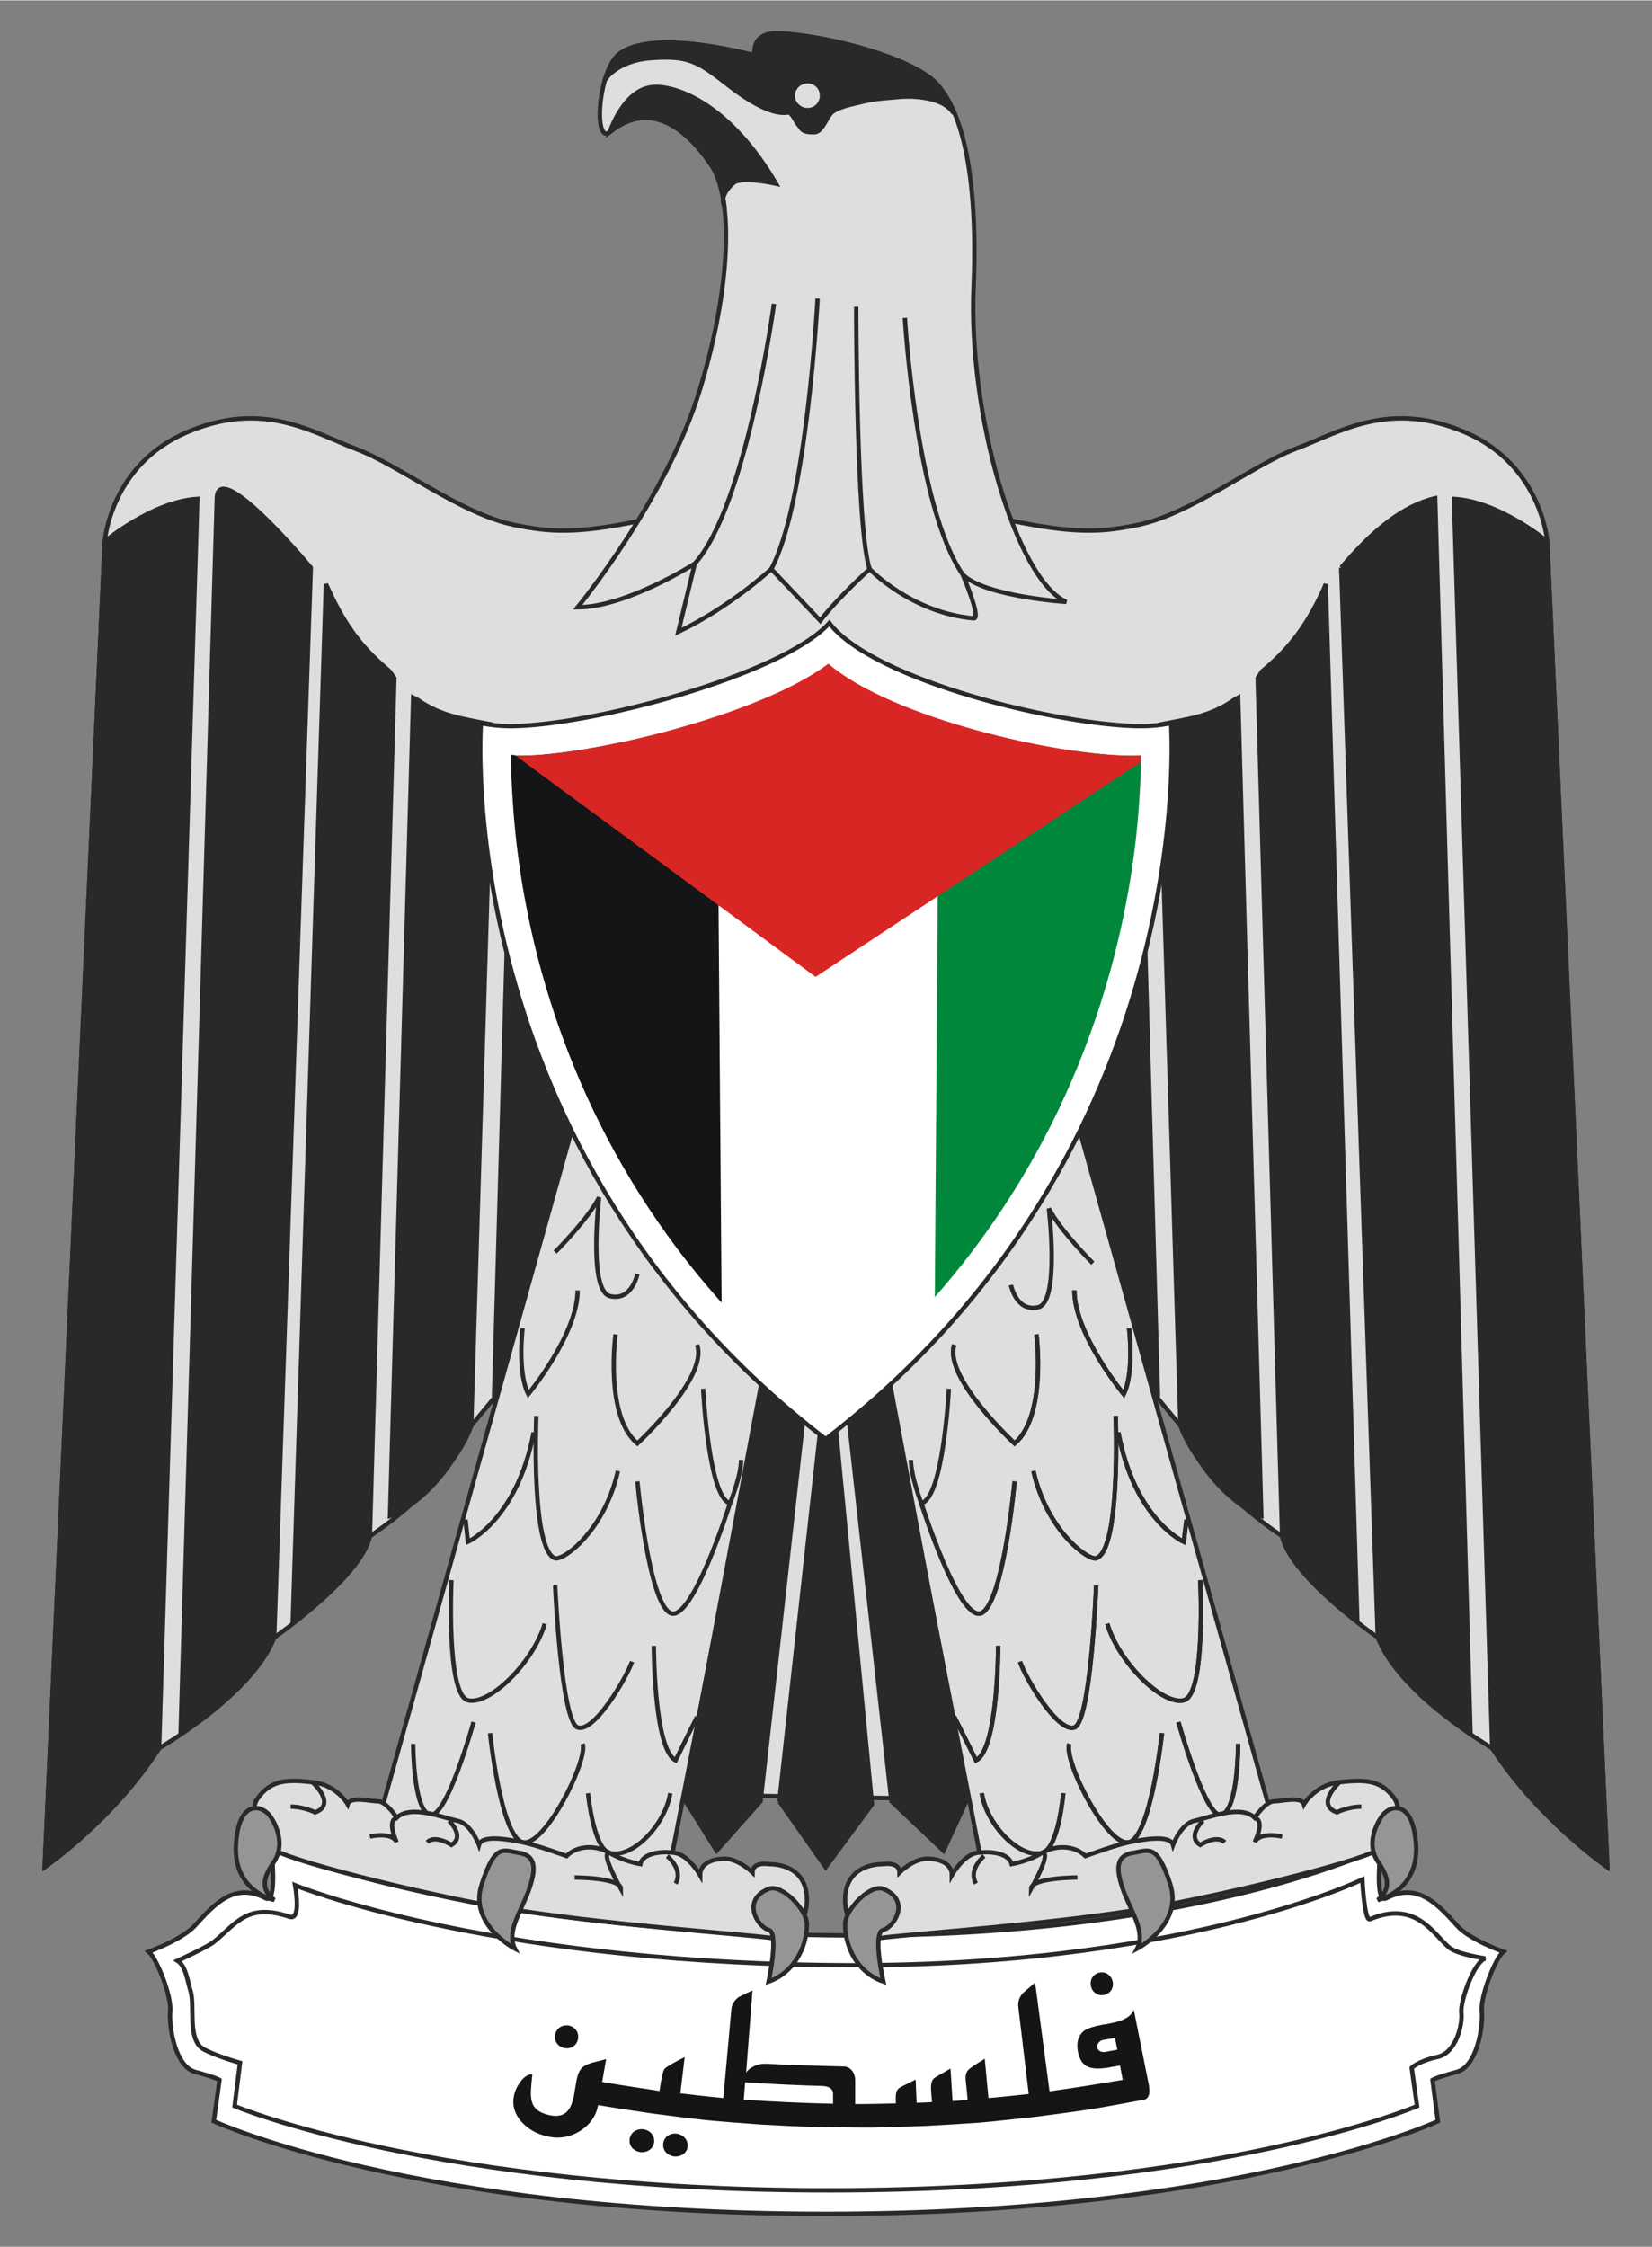 <?xml version="1.0" encoding="iso-8859-1"?>
<!DOCTYPE svg PUBLIC "-//W3C//DTD SVG 1.0//EN" "http://www.w3.org/TR/2001/REC-SVG-20010904/DTD/svg10.dtd">
<!-- Creator: CorelDRAW -->
<svg xmlns="http://www.w3.org/2000/svg" xmlns:odm="http://product.corel.com/CGS/11/cddns/" xmlns:corel-charset="http://product.corel.com/CGS/11/cddns/" xml:space="preserve" width="4.921in" height="6.693in" style="shape-rendering:geometricPrecision; text-rendering:geometricPrecision; image-rendering:optimizeQuality; fill-rule:evenodd"
     viewBox="0 0 4922 6692">
 <rect x="0" y="0" width="4922" height="6692" fill="#808080" stroke="none"/>
 <defs>
  <style type="text/css">
   <![CDATA[
    .str0 {stroke:#2B2828;stroke-width:13}
    .fil3 {fill:none}
    .fil4 {fill:#969594}
    .fil0 {fill:#DEDEDD}
    .fil2 {fill:#FFFFFF}
    .fil7 {fill:#00873B}
    .fil6 {fill:#131516}
    .fil1 {fill:#2B2828}
    .fil8 {fill:#D82624}
    .fil5 {fill:#FFFFFF}
   ]]>
  </style>
 </defs>
 <g id="Layer_x0020_1">
  <g>
   <defs>
    <clipPath id="id0">
     <path d="M3399 2249c-9,1 -19,1 -29,1 -214,0 -711,-110 -902,-274 -201,152 -706,274 -916,274 -10,0 -20,-1 -29,-3 -1,48 2,98 5,143 11,169 40,338 85,502 142,513 432,949 847,1280 416,-331 706,-768 848,-1281 45,-164 75,-333 86,-502 3,-44 6,-93 5,-140z"/>
    </clipPath>
   </defs>
   <path class="fil0 str0" d="M2022 5345l830 14 -248 -1277 -270 -8 -312 1271z"/>
   <path class="fil0 str0" d="M3201 3843c49,82 316,403 316,403 63,175 303,329 303,329 25,122 285,302 285,302 65,170 341,330 341,330 156,223 343,354 343,354l-179 -3949c0,0 -17,-227 -244,-325 -228,-98 -375,0 -506,49 -129,49 -312,195 -472,227 -162,33 -276,33 -928,-162 -650,195 -764,195 -926,162 -160,-32 -343,-178 -474,-227 -129,-49 -276,-147 -504,-49 -228,98 -244,325 -244,325l-179 3949c0,0 187,-131 341,-354 0,0 278,-160 343,-330 0,0 260,-180 285,-302 0,0 240,-154 302,-329 0,0 268,-321 317,-403l1480 0z"/>
   <path class="fil1 str0" d="M4446 5207c140,216 343,354 343,354l-179 -3949c0,0 -142,-119 -278,-127l0 2 114 3720 0 0z"/>
   <path class="fil1 str0" d="M3996 1690c93,-110 183,-184 280,-207l105 3671c0,0 -178,-82 -276,-277l-109 -3187z"/>
   <path class="fil1 str0" d="M3820 4575l-73 -2556 13 -20c70,-59 125,-118 183,-243l7 -17c31,1030 63,2057 94,3088 -79,-73 -153,-120 -224,-252z"/>
   <path class="fil1 str0" d="M3517 4245l-64 -2079 5 -9c83,-17 148,-23 220,-74l11 -6 69 2438c0,0 -141,-45 -241,-270z"/>
   <path class="fil1 str0" d="M3450 4156l-53 -1859 -4 -9c-130,67 -346,25 -346,25l154 1530c49,97 249,313 249,313z"/>
   <g>
    <path class="fil1 str0" d="M474 5207c-138,216 -341,354 -341,354l179 -3949c0,0 142,-119 276,-127l0 2 -114 3720 0 0z"/>
    <path class="fil1 str0" d="M926 1690c-93,-110 -277,-308 -280,-207 -36,1227 -72,2453 -108,3681 110,-80 232,-190 279,-287l109 -3187z"/>
    <path class="fil1 str0" d="M1102 4575l73 -2556 -14 -20c-69,-59 -125,-118 -182,-243l-8 -17 -99 3095c84,-71 148,-114 230,-259z"/>
    <path class="fil1 str0" d="M1404 4245l63 -2079 -3 -9c-83,-17 -148,-23 -221,-74l-12 -6 -69 2438c0,0 143,-45 242,-270z"/>
    <path class="fil1 str0" d="M1472 4156l53 -1859 4 -9c130,67 346,25 346,25l-154 1530c-49,97 -249,313 -249,313z"/>
   </g>
   <path class="fil2 str0" d="M2460 6594c1229,0 1824,-276 1824,-276l-16 -123c0,0 10,-7 73,-24 58,-16 78,-130 74,-180 -5,-45 40,-158 64,-178 0,0 -102,-36 -138,-78 -59,-65 -118,-130 -211,-81 -36,19 -16,-151 -16,-151 0,0 -560,277 -1651,261 -1091,-16 -1655,-261 -1655,-261 0,0 20,170 -16,151 -93,-49 -152,16 -211,81 -38,42 -138,78 -138,78 24,20 69,133 64,178 -4,50 16,164 74,180 63,17 73,24 73,24l-17 123c0,0 594,276 1823,276z"/>
   <path class="fil0 str0" d="M3168 3192l619 2213c0,0 -488,180 -862,147l-309 -1596 552 -764z"/>
   <path class="fil3 str0" d="M3364 3956c0,0 16,131 -16,196 0,0 -147,-178 -147,-309m163 113z"/>
   <path class="fil3 str0" d="M3364 3956c0,0 16,131 -16,196 0,0 -147,-178 -147,-309m163 113z"/>
   <path class="fil3 str0" d="M3088 3974c0,0 31,243 -65,325 0,0 -212,-196 -180,-294m245 -31z"/>
   <path class="fil3 str0" d="M3088 3974c0,0 31,243 -65,325 0,0 -212,-196 -180,-294m245 -31z"/>
   <path class="fil2 str0" d="M2469 6524c1171,0 1753,-251 1753,-251l-16 -114c0,0 19,-20 79,-33 53,-13 73,-95 69,-131 -4,-33 36,-149 71,-162 0,0 -84,-12 -108,-33 -46,-39 -98,-141 -235,-84 -17,9 -23,-118 -23,-118 0,0 -550,268 -1589,255 -1039,-12 -1591,-238 -1591,-238 0,0 20,106 -16,94 -128,-43 -160,22 -226,75 -22,17 -108,56 -108,56 25,16 29,59 39,91 13,44 -10,141 36,171 33,20 111,42 111,42l-16 129c0,0 599,251 1770,251z"/>
   <path class="fil3 str0" d="M2827 4136c0,0 -16,325 -82,341 0,0 -31,-80 -31,-129m113 -212z"/>
   <path class="fil3 str0" d="M3535 4526l-8 66c0,0 -147,-66 -195,-326m203 260z"/>
   <path class="fil3 str0" d="M3535 4526l-8 66c0,0 -147,-66 -195,-326m203 260z"/>
   <path class="fil3 str0" d="M3079 4381c40,178 163,267 187,260 74,-24 58,-424 58,-424m-245 164z"/>
   <path class="fil3 str0" d="M3079 4381c40,178 163,267 187,260 74,-24 58,-424 58,-424m-245 164z"/>
   <path class="fil3 str0" d="M3023 4412c0,0 -33,359 -98,392 -66,32 -180,-327 -180,-327m278 -65z"/>
   <path class="fil3 str0" d="M3023 4412c0,0 -33,359 -98,392 -66,32 -180,-327 -180,-327m278 -65z"/>
   <path class="fil3 str0" d="M3266 4722c0,0 -16,407 -65,423 -49,17 -146,-147 -162,-196m227 -227z"/>
   <path class="fil3 str0" d="M3266 4722c0,0 -16,407 -65,423 -49,17 -146,-147 -162,-196m227 -227z"/>
   <path class="fil3 str0" d="M2974 4902c0,0 0,308 -66,341l-65 -130m131 -211z"/>
   <path class="fil3 str0" d="M2974 4902c0,0 0,308 -66,341l-65 -130m131 -211z"/>
   <path class="fil3 str0" d="M3689 5194c0,0 0,196 -49,211 -47,18 -129,-276 -129,-276m178 65z"/>
   <path class="fil3 str0" d="M3689 5194c0,0 0,196 -49,211 -47,18 -129,-276 -129,-276m178 65z"/>
   <path class="fil3 str0" d="M3462 5162c0,0 -33,308 -98,325 -65,16 -196,-244 -178,-293m276 -32z"/>
   <path class="fil3 str0" d="M3462 5162c0,0 -33,308 -98,325 -65,16 -196,-244 -178,-293m276 -32z"/>
   <path class="fil3 str0" d="M3168 5341c0,0 -14,167 -64,178 -65,17 -163,-81 -179,-178m243 0z"/>
   <path class="fil3 str0" d="M3168 5341c0,0 -14,167 -64,178 -65,17 -163,-81 -179,-178m243 0z"/>
   <path class="fil3 str0" d="M3576 4706c0,0 17,341 -49,358 -65,16 -195,-115 -228,-228m277 -130z"/>
   <path class="fil3 str0" d="M3576 4706c0,0 17,341 -49,358 -65,16 -195,-115 -228,-228m277 -130z"/>
   <g>
    <path class="fil0 str0" d="M4154 5356c33,48 -16,114 -40,147 -25,33 -449,138 -692,180 -295,49 -685,75 -799,89 -65,8 -105,-49 -105,-113 0,-91 73,-107 114,-107 0,0 48,-8 48,25 0,0 41,-41 82,-41 41,0 74,16 74,49 0,0 32,-57 72,-66 42,-7 98,0 106,33 0,0 49,-8 90,-33 40,-24 97,-24 130,9 0,0 90,-33 130,-41 40,-8 122,-24 131,8 0,0 24,-65 65,-72 40,-9 138,-49 178,-9 0,0 33,-49 58,-49 24,0 82,-16 89,9 0,0 33,-58 106,-66 74,-8 123,-8 163,48z"/>
    <path class="fil4 str0" d="M4114 5414c-16,24 -42,81 -9,130 33,48 40,82 0,115 0,0 122,-25 114,-164 -9,-139 -81,-121 -105,-81z"/>
    <path class="fil4 str0" d="M3373 5519c-49,9 -49,49 -25,115 25,65 65,121 40,170 0,0 139,-73 98,-194 -40,-123 -64,-98 -113,-91z"/>
    <path class="fil4 str0" d="M2632 5626c-38,-16 -114,61 -114,105 0,73 40,146 114,171 0,0 -34,-147 0,-154 33,-9 82,-89 0,-122z"/>
   </g>
   <g>
    <path class="fil3 str0" d="M3991 5308c0,0 -73,66 -8,90 0,0 33,-17 73,-17m-65 -73z"/>
    <path class="fil3 str0" d="M3820 5470c0,0 -65,-16 -82,17 0,0 33,-64 0,-73m82 56z"/>
    <path class="fil3 str0" d="M3584 5423c0,0 -49,47 -8,72 0,0 48,-32 73,-8m-65 -64z"/>
    <path class="fil3 str0" d="M3210 5592c0,0 -138,0 -138,34 0,0 65,-114 32,-107m106 73z"/>
    <path class="fil3 str0" d="M2932 5528c0,0 -49,40 -24,82m24 -82z"/>
   </g>
   <path class="fil0 str0" d="M1752 3192l-619 2213c0,0 490,180 864,147l309 -1596 -554 -764z"/>
   <path class="fil3 str0" d="M1654 3729c0,0 98,-98 131,-163 0,0 -33,277 32,294 66,16 82,-66 82,-66m-245 -65z"/>
   <path class="fil3 str0" d="M1557 3956c0,0 -16,131 17,196 0,0 147,-178 147,-309m-164 113z"/>
   <path class="fil3 str0" d="M1834 3974c0,0 -33,243 65,325 0,0 212,-196 178,-294m-243 -31z"/>
   <path class="fil3 str0" d="M2095 4136c0,0 16,325 80,341 0,0 33,-80 33,-129m-113 -212z"/>
   <path class="fil3 str0" d="M1387 4526l7 66c0,0 147,-66 196,-326m-203 260z"/>
   <path class="fil3 str0" d="M1841 4381c-40,178 -162,267 -187,260 -73,-24 -56,-424 -56,-424m243 164z"/>
   <path class="fil3 str0" d="M1899 4412c0,0 33,359 98,392 65,32 178,-327 178,-327m-276 -65z"/>
   <path class="fil3 str0" d="M1654 4722c0,0 18,407 67,423 49,17 145,-147 162,-196m-229 -227z"/>
   <path class="fil3 str0" d="M1948 4902c0,0 0,308 65,341l64 -130m-129 -211z"/>
   <path class="fil3 str0" d="M1231 5194c0,0 0,196 49,211 49,18 131,-276 131,-276m-180 65z"/>
   <path class="fil3 str0" d="M1460 5162c0,0 32,308 97,325 66,16 195,-244 179,-293m-276 -32z"/>
   <path class="fil3 str0" d="M1752 5341c0,0 16,167 65,178 66,17 164,-81 180,-178m-245 0z"/>
   <path class="fil3 str0" d="M1345 4706c0,0 -16,341 49,358 66,16 196,-115 229,-228m-278 -130z"/>
   <path class="fil0 str0" d="M768 5356c-33,48 16,114 40,147 25,33 448,138 692,180 295,49 685,75 798,89 64,8 106,-49 106,-113 0,-91 -73,-107 -114,-107 0,0 -48,-8 -48,25 0,0 -42,-41 -82,-41 -41,0 -74,16 -74,49 0,0 -32,-57 -73,-66 -41,-7 -98,0 -105,33 0,0 -49,-8 -91,-33 -40,-24 -96,-24 -129,9 0,0 -90,-33 -131,-41 -41,-8 -121,-24 -130,8 0,0 -24,-65 -65,-72 -41,-9 -138,-49 -180,-9 0,0 -31,-49 -56,-49 -24,0 -82,-16 -90,9 0,0 -32,-58 -105,-66 -74,-8 -123,-8 -163,48z"/>
   <path class="fil4 str0" d="M808 5414c16,24 41,81 9,130 -33,48 -42,82 0,115 0,0 -122,-25 -114,-164 7,-139 81,-121 105,-81z"/>
   <path class="fil4 str0" d="M1549 5519c49,9 49,49 25,115 -25,65 -65,121 -40,170 0,0 -140,-73 -98,-194 40,-123 64,-98 113,-91z"/>
   <path class="fil4 str0" d="M2290 5626c38,-16 114,61 114,105 0,73 -42,146 -114,171 0,0 32,-147 0,-154 -33,-9 -82,-89 0,-122z"/>
   <g>
    <path class="fil3 str0" d="M931 5308c0,0 73,66 8,90 0,0 -33,-17 -73,-17m65 -73z"/>
    <path class="fil3 str0" d="M1102 5470c0,0 65,-16 80,17 0,0 -31,-64 0,-73m-80 56z"/>
    <path class="fil3 str0" d="M1338 5423c0,0 49,47 7,72 0,0 -49,-32 -72,-8m65 -64z"/>
    <path class="fil3 str0" d="M1712 5592c0,0 138,0 138,34 0,0 -65,-114 -33,-107m-105 73z"/>
    <path class="fil3 str0" d="M1988 5528c0,0 49,40 25,82m-25 -82z"/>
   </g>
   <g>
    <path class="fil1 str0" d="M2273 4096l-236 1260 98 156 131 -147 130 -1164 -49 -89 -74 -16z"/>
    <path class="fil1 str0" d="M2647 4096l236 1260 -72 156 -155 -147 -130 -1164 49 -89 72 -16z"/>
    <path class="fil1 str0" d="M2322 5365l138 196 138 -187 -129 -1341 -147 1332z"/>
   </g>
   <path class="fil0 str0" d="M2901 1841c24,1 -33,-131 -33,-131 64,66 309,82 309,82 -147,-65 -294,-554 -276,-944 15,-392 -56,-545 -114,-603 -73,-73 -309,-138 -465,-147 -88,-4 -73,66 -73,66 -163,-41 -325,-57 -399,-8 -69,46 -83,276 -33,236 122,-98 229,-9 302,98 65,93 61,358 -33,667 -98,326 -365,651 -365,651 145,0 349,-130 349,-130l-49 203c154,-73 277,-187 277,-187l146 154c49,-65 147,-154 147,-154 0,0 123,130 310,147z"/>
   <path class="fil3 str0" d="M2306 904c0,0 -82,603 -236,774m236 -774z"/>
   <path class="fil3 str0" d="M2436 888c0,0 -32,610 -138,806m138 -806z"/>
   <path class="fil3 str0" d="M2551 913c0,0 0,667 40,781m-40 -781z"/>
   <path class="fil3 str0" d="M2696 946c0,0 33,561 172,764m-172 -764z"/>
   <path class="fil1 str0" d="M2158 612c-7,-53 -20,-95 -39,-122 -73,-107 -180,-196 -302,-98 0,0 42,-130 131,-134 69,-4 226,52 364,288 0,0 -102,-23 -127,-2 -46,41 -27,68 -27,68z"/>
   <path class="fil1 str0" d="M1804 232c10,-33 26,-63 46,-76 74,-49 236,-33 399,8 0,0 -15,-70 73,-66 156,9 392,74 465,147 17,19 37,46 55,88l-3 0c-36,-51 -138,-48 -163,-45 -39,4 -63,3 -115,16 -24,6 -62,13 -82,29 -16,13 -29,60 -53,60 -39,0 -36,-10 -46,-21 -13,-16 -20,-39 -33,-38 -41,7 -105,-24 -187,-89 -83,-65 -114,-81 -221,-73 -105,8 -138,67 -138,67l3 -7z"/>
   <path class="fil0 str0" d="M2406 327c24,0 43,-19 43,-43 0,-25 -19,-43 -43,-43 -23,0 -44,18 -44,43 0,24 21,43 44,43z"/>
   <path class="fil3 str0" d="M3256 3762c0,0 -98,-98 -131,-163 0,0 33,277 -31,294 -66,16 -82,-66 -82,-66m244 -65z"/>
   <path class="fil2 str0" d="M2460 4286c1125,-865 1029,-2133 1029,-2133 -30,6 -58,9 -88,9 -236,0 -799,-135 -930,-307 -141,156 -716,307 -950,307 -30,0 -60,-3 -88,-9 0,0 -98,1268 1027,2133z"/>
   <path class="fil5" d="M3399 2249c-9,1 -19,1 -29,1 -214,0 -711,-110 -902,-274 -201,152 -706,274 -916,274 -10,0 -20,-1 -29,-3 -1,48 2,98 5,143 11,169 40,338 85,502 142,513 432,949 847,1280 416,-331 706,-768 848,-1281 45,-164 75,-333 86,-502 3,-44 6,-93 5,-140z"/>
   <g style="clip-path:url(#id0)">
    <g>
     <path class="fil6" d="M2151 4007c0,0 -715,-942 -669,-1797l655 -1 14 1798z"/>
     <path class="fil7" d="M2784 4030c0,0 714,-941 668,-1796l-655 7 -13 1789z"/>
     <path class="fil8" d="M1482 2210c0,0 605,-37 948,-323 0,0 657,422 1022,347l-1022 675 -948 -699z"/>
    </g>
   </g>
   <path class="fil3" d="M3399 2249c-9,1 -19,1 -29,1 -214,0 -711,-110 -902,-274 -201,152 -706,274 -916,274 -10,0 -20,-1 -29,-3 -1,48 2,98 5,143 11,169 40,338 85,502 142,513 432,949 847,1280 416,-331 706,-768 848,-1281 45,-164 75,-333 86,-502 3,-44 6,-93 5,-140z"/>
   <g>
    <path class="fil6" d="M3277 5875c-20,4 -30,21 -27,39 4,21 21,31 39,28 20,-4 30,-22 26,-40 -4,-19 -21,-30 -38,-27z"/>
    <path class="fil6" d="M3211 6108c9,50 37,59 93,50 3,-1 9,-2 17,-3 5,-1 10,-2 16,-3l8 43c-72,12 -145,24 -218,34l-43 -324 -36 31c-11,12 -16,26 -14,42l31 259c-40,4 -80,9 -120,12l-11 -117c-28,17 -44,28 -48,32 -7,7 -10,17 -9,30 1,11 4,35 6,60 -15,2 -29,3 -45,4l-6 -97c-31,18 -47,27 -49,29 -7,6 -10,18 -9,34 0,5 1,17 3,37 -15,1 -30,2 -46,2l-3 -69 -40 20c-19,9 -20,18 -19,51 -40,1 -81,2 -121,2l0 -71c0,-22 -14,-41 -34,-41 -77,-2 -153,-4 -230,-8 -27,-2 -52,12 -61,26l19 -245c-27,13 -40,20 -41,20 -13,10 -21,22 -22,37l-24 264c-43,-4 -85,-9 -128,-14l13 -108c-36,18 -56,30 -60,35 -5,7 -10,29 -15,66 -57,-9 -114,-17 -171,-27l12 -68 -39 10c-18,5 -29,11 -35,18 -7,8 -12,21 -15,39 -1,4 -6,38 -7,42 -9,43 -26,68 -73,58 -67,-15 -57,-57 -51,-122 -12,0 -24,7 -35,22 -10,13 -16,26 -19,39 -7,29 0,56 22,81 20,22 46,37 80,44 34,7 66,1 96,-18 29,-19 46,-44 52,-76 53,9 107,17 161,25 54,7 108,14 163,20 54,5 108,9 162,13 55,3 109,6 164,7 54,1 109,2 163,2 55,-1 109,-3 164,-5 54,-3 108,-6 163,-10 54,-5 108,-11 163,-17 54,-7 107,-14 161,-22 54,-9 108,-19 162,-29 15,-3 20,-19 14,-48l-44 -220c-8,20 -30,33 -68,40 -5,1 -10,2 -14,3 -7,1 -11,1 -14,2 -26,5 -44,11 -54,19 -15,13 -21,32 -17,58zm58 -10c-1,-10 7,-20 17,-22 12,-2 24,-4 36,-6l7 35 -38 7c-12,1 -20,-5 -22,-14zm-787 168c-89,-2 -177,-6 -266,-12l4 -52c77,5 153,9 230,11 21,1 32,9 32,23l0 30z"/>
    <path class="fil6" d="M1695 6033c-21,-3 -37,8 -41,27 -4,20 9,36 27,40 21,4 37,-8 41,-26 4,-21 -9,-37 -27,-41z"/>
    <path class="fil6" d="M2016 6355c-22,-2 -38,11 -40,30 -2,21 13,35 32,38 22,2 39,-11 41,-30 1,-20 -13,-35 -33,-38z"/>
    <path class="fil6" d="M1917 6342c-21,-2 -38,9 -41,29 -3,21 12,36 32,39 21,2 38,-10 41,-29 2,-20 -12,-36 -32,-39z"/>
   </g>
  </g>
 </g>
</svg>
